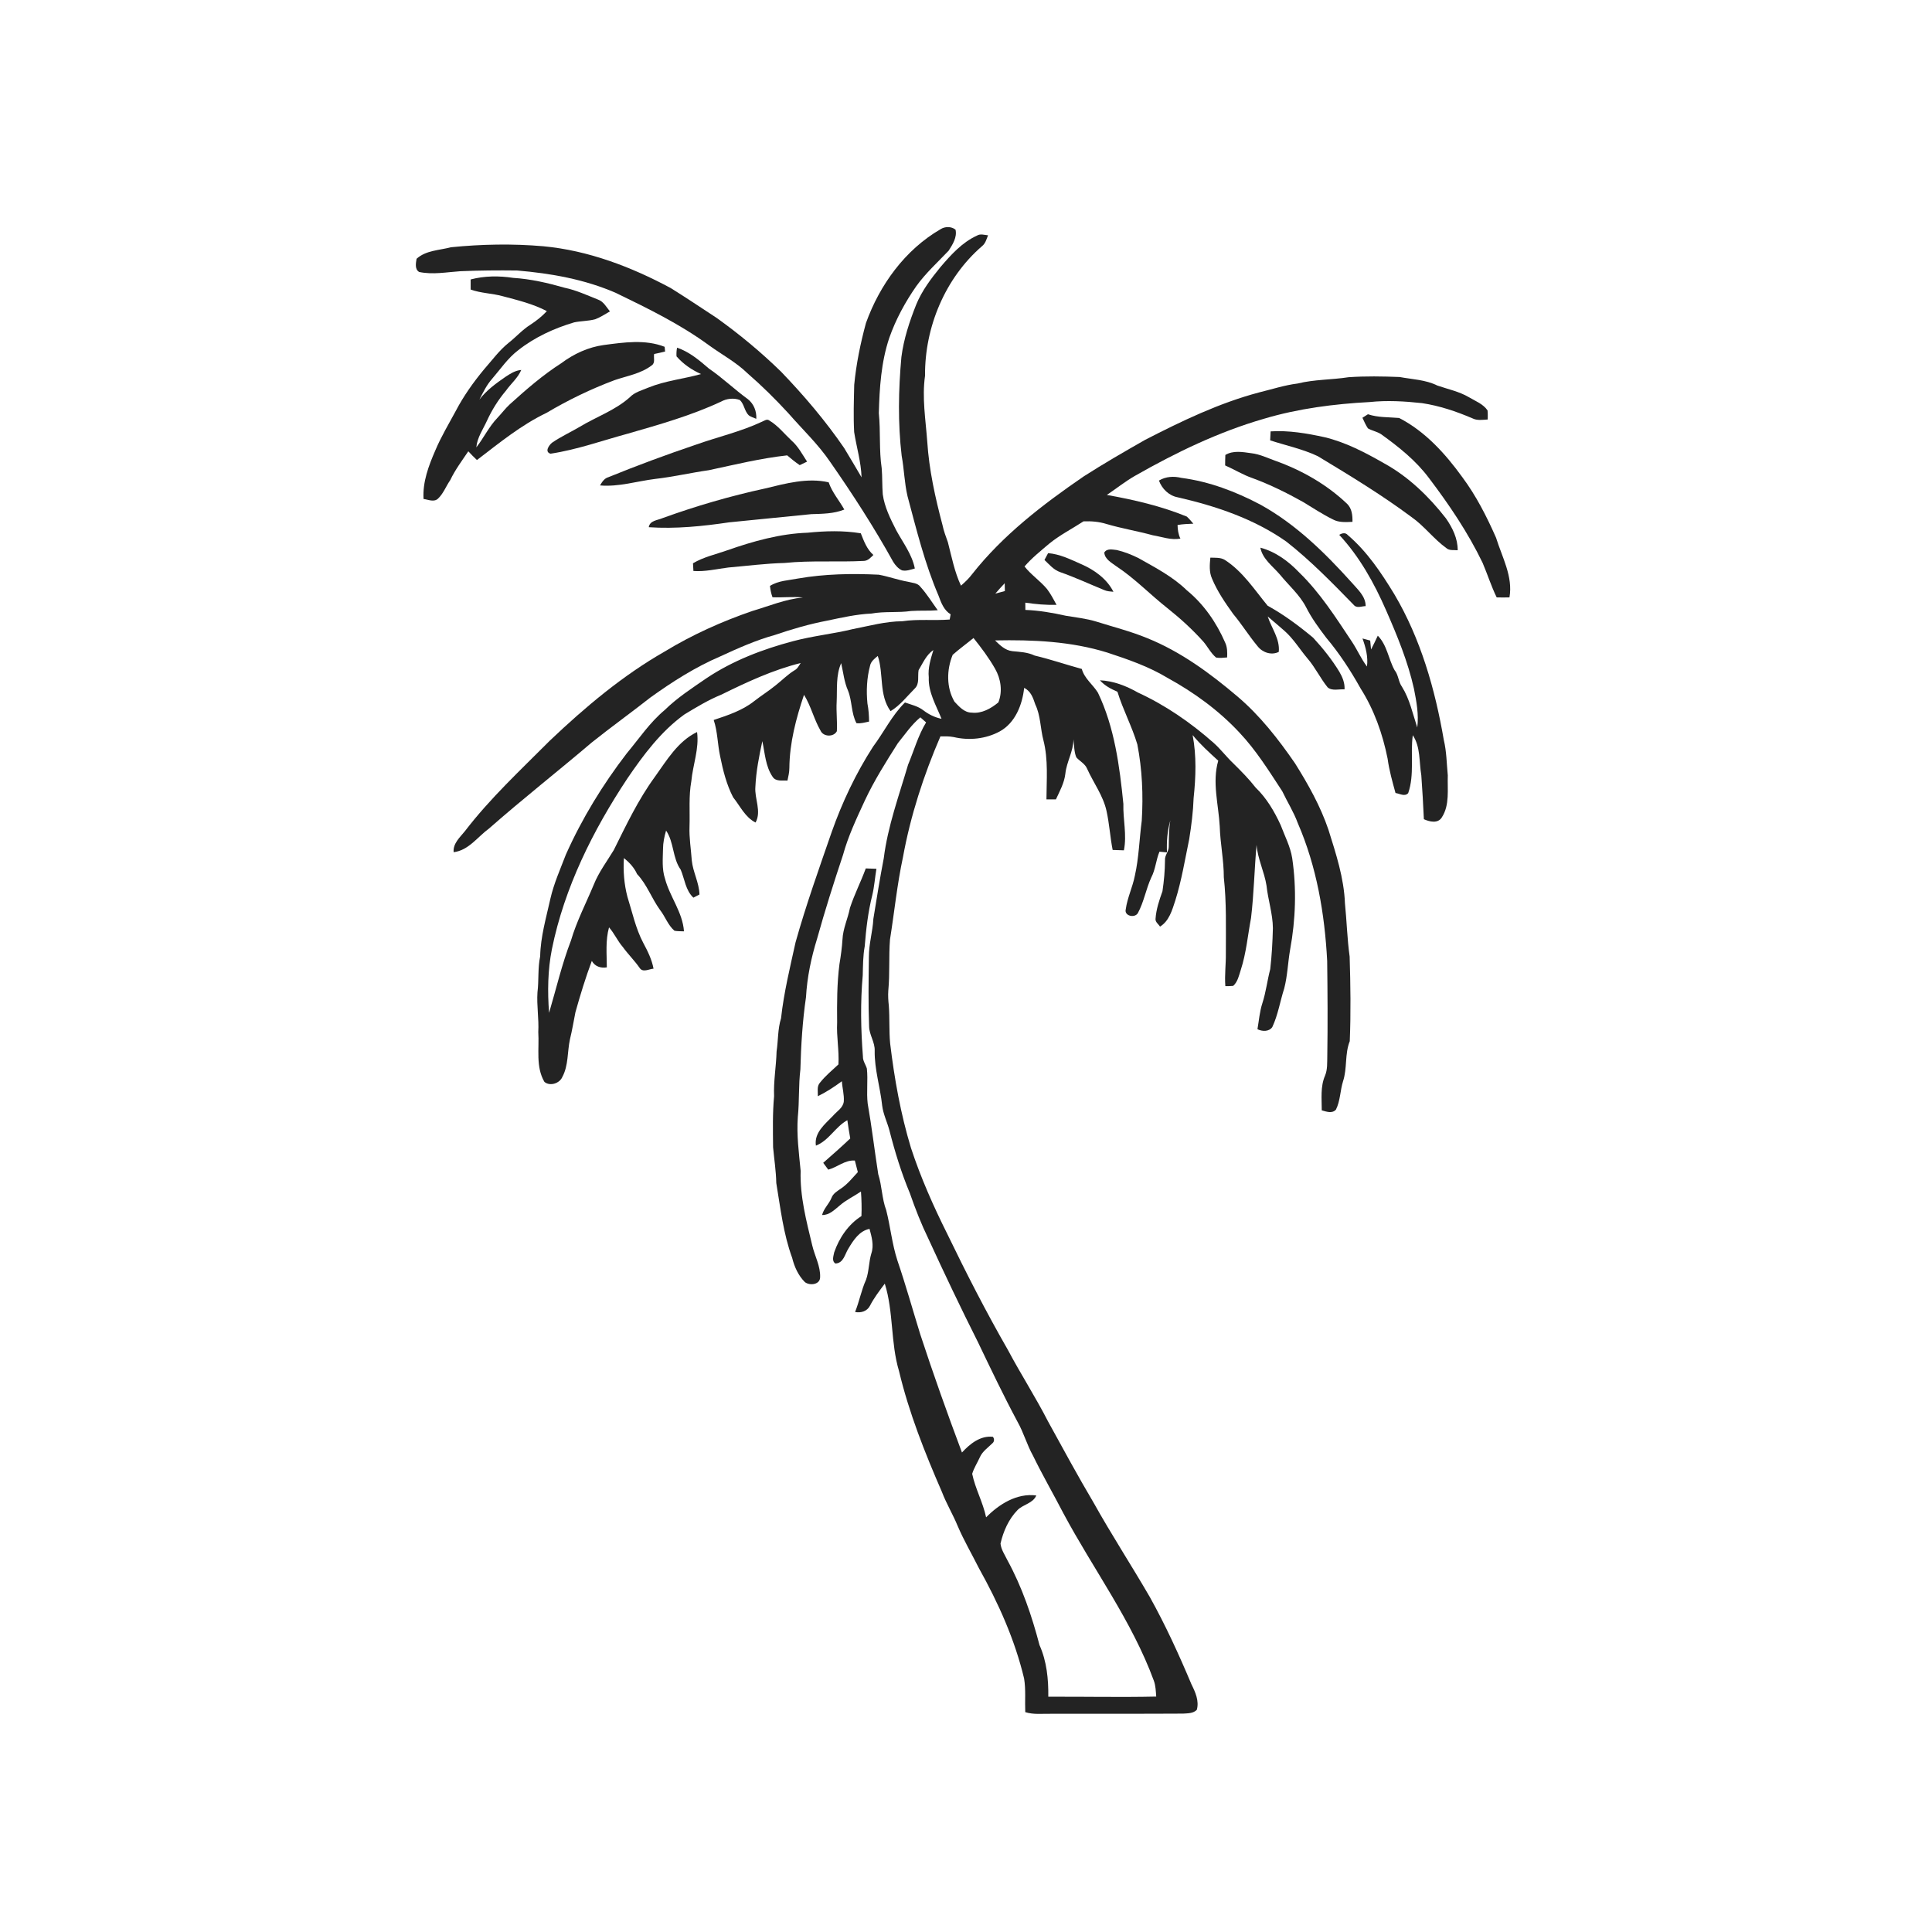 <ns0:svg xmlns:ns0="http://www.w3.org/2000/svg" width="1024pt" height="1024pt" viewBox="0 0 1024 1024" version="1.1">
<ns0:g id="#ffffffff">
<ns0:path fill="#ffffff" opacity="0" d=" M 0.00 0.00 L 1024.00 0.00 L 1024.00 1024.00 L 0.00 1024.00 L 0.00 0.00 M 498.50 121.49 C 479.68 132.41 466.26 150.96 458.98 171.20 C 456.06 181.95 453.81 192.89 452.75 203.98 C 452.57 212.31 452.27 220.67 452.72 229.00 C 453.97 237.00 456.39 244.84 456.64 252.99 C 453.64 247.77 450.49 242.62 447.41 237.45 C 437.51 223.01 426.12 209.63 413.99 197.01 C 403.31 186.59 391.80 177.04 379.65 168.37 C 371.61 163.11 363.65 157.76 355.50 152.68 C 334.55 141.43 311.80 132.75 287.99 130.52 C 271.70 129.11 255.27 129.41 239.01 131.05 C 232.84 132.69 225.79 132.64 220.79 137.16 C 220.41 139.47 219.75 142.72 222.16 144.15 C 229.37 145.68 236.76 144.24 244.01 143.75 C 254.02 143.33 264.04 143.24 274.06 143.37 C 291.96 144.88 309.96 148.05 326.52 155.30 C 343.50 163.52 360.57 171.87 375.84 183.06 C 382.62 187.97 390.12 191.96 396.16 197.83 C 403.83 204.48 411.06 211.63 417.92 219.10 C 425.37 227.65 433.69 235.49 440.08 244.92 C 451.99 262.02 463.32 279.55 473.42 297.79 C 474.57 299.64 476.08 301.38 478.10 302.31 C 480.41 302.80 482.67 301.92 484.88 301.31 C 483.39 293.79 478.60 287.63 475.01 281.03 C 471.94 274.98 468.80 268.76 467.88 261.96 C 467.53 257.38 467.70 252.77 467.32 248.20 C 465.86 238.53 466.79 228.71 465.80 219.00 C 466.15 205.56 467.02 191.94 471.33 179.11 C 474.77 169.31 479.76 160.11 485.70 151.61 C 490.66 144.72 497.00 139.00 502.81 132.86 C 504.89 129.61 507.37 125.76 506.45 121.73 C 504.21 119.93 500.87 119.97 498.50 121.49 M 517.82 124.87 C 509.92 128.47 504.04 135.05 498.50 141.51 C 493.49 147.64 488.64 154.06 485.61 161.44 C 482.05 170.39 478.99 179.64 477.76 189.23 C 476.18 206.62 475.86 224.20 477.90 241.56 C 479.22 248.65 479.34 255.93 481.00 262.97 C 485.75 280.74 490.16 298.73 497.43 315.68 C 498.81 319.43 500.26 323.40 503.85 325.60 C 503.68 326.52 503.51 327.43 503.36 328.36 C 495.00 329.02 486.58 328.02 478.26 329.27 C 469.36 329.32 460.75 331.74 452.07 333.42 C 441.62 335.98 430.86 337.02 420.46 339.81 C 404.28 344.08 388.41 350.14 374.44 359.48 C 366.81 364.74 358.96 369.79 352.32 376.32 C 344.44 382.88 338.73 391.48 332.20 399.29 C 319.47 415.84 308.49 433.79 299.96 452.86 C 297.00 460.60 293.58 468.20 291.72 476.32 C 289.49 486.41 286.51 496.45 286.30 506.86 C 284.97 513.14 285.66 519.60 284.87 525.95 C 284.40 532.97 285.69 539.96 285.30 547.00 C 285.88 555.80 283.85 565.41 288.55 573.42 C 291.41 575.87 296.56 574.31 298.05 570.81 C 301.35 564.73 300.65 557.41 302.10 550.80 C 303.27 546.08 304.03 541.27 304.99 536.51 C 307.55 527.35 310.34 518.24 313.67 509.31 C 315.34 512.25 318.35 513.25 321.63 512.72 C 321.60 505.65 320.86 498.43 322.80 491.52 C 325.62 494.72 327.31 498.71 330.11 501.93 C 332.90 505.78 336.31 509.12 339.03 513.02 C 340.67 515.63 344.05 513.59 346.39 513.42 C 345.49 508.55 343.27 504.09 340.95 499.77 C 336.88 492.06 335.13 483.47 332.52 475.23 C 330.79 468.58 330.25 461.64 330.68 454.80 C 333.60 457.12 336.13 459.85 337.67 463.28 C 342.89 468.78 345.38 476.14 349.79 482.24 C 352.58 485.77 353.99 490.33 357.47 493.31 C 359.13 493.63 360.83 493.55 362.52 493.63 C 361.82 483.45 355.00 475.33 352.47 465.71 C 350.77 460.63 351.31 455.21 351.41 449.97 C 351.43 446.65 352.10 443.39 353.04 440.22 C 357.30 446.49 356.39 454.81 360.79 460.95 C 362.89 465.94 363.34 471.89 367.51 475.78 C 368.32 475.37 369.93 474.53 370.73 474.11 C 370.57 467.85 367.28 462.24 366.66 456.06 C 366.24 450.04 365.22 444.07 365.46 438.02 C 365.71 430.03 364.97 421.96 366.42 414.05 C 367.23 405.33 370.65 396.82 369.46 387.99 C 359.23 392.91 353.34 403.07 346.96 411.94 C 338.23 423.91 331.88 437.35 325.31 450.56 C 321.67 456.58 317.37 462.25 314.74 468.82 C 310.63 478.69 305.65 488.22 302.62 498.51 C 297.82 510.99 294.81 524.05 291.02 536.84 C 290.17 525.57 290.31 514.19 292.52 503.08 C 299.13 470.48 314.24 440.18 332.52 412.61 C 341.06 400.08 350.36 387.61 362.77 378.66 C 369.11 374.83 375.49 370.95 382.38 368.15 C 395.90 361.50 409.70 355.05 424.38 351.42 C 423.44 352.82 422.69 354.47 421.11 355.28 C 417.49 357.48 414.53 360.54 411.22 363.15 C 407.50 366.19 403.42 368.73 399.64 371.69 C 393.40 376.62 385.72 379.11 378.28 381.61 C 380.37 387.84 380.30 394.48 381.69 400.85 C 383.19 408.28 385.06 415.80 388.56 422.56 C 392.29 427.22 394.88 433.13 400.46 435.96 C 403.75 429.99 399.83 423.33 400.37 417.03 C 400.73 408.88 402.34 400.79 404.05 392.83 C 405.43 399.17 405.71 406.13 409.46 411.65 C 411.14 414.40 414.67 413.53 417.37 413.73 C 417.84 411.51 418.38 409.29 418.38 407.02 C 418.49 393.75 421.93 380.77 426.14 368.27 C 429.85 374.22 431.39 381.20 434.90 387.24 C 436.34 390.58 441.88 390.78 443.55 387.55 C 443.84 382.37 443.16 377.19 443.45 372.01 C 443.77 365.15 442.98 357.93 445.84 351.48 C 446.95 356.38 447.44 361.47 449.49 366.10 C 451.70 371.64 451.10 377.97 453.94 383.30 C 456.20 383.61 458.41 382.90 460.62 382.45 C 460.60 379.24 460.37 376.03 459.76 372.88 C 459.10 366.19 459.41 359.34 461.15 352.84 C 461.60 350.54 463.53 349.08 465.24 347.68 C 468.47 357.24 465.76 368.33 472.02 376.92 C 477.10 373.87 480.73 369.04 484.87 364.91 C 487.51 362.34 486.29 358.43 486.88 355.19 C 489.18 351.41 490.91 347.12 494.71 344.53 C 493.30 349.25 491.74 354.03 492.27 359.03 C 491.94 366.96 496.20 373.87 499.02 380.98 C 495.50 380.27 492.26 378.67 489.43 376.51 C 486.59 374.27 482.98 373.52 479.65 372.33 C 472.72 379.18 468.51 388.05 462.73 395.77 C 453.63 409.90 446.39 425.18 440.80 441.02 C 434.10 460.39 427.19 479.71 421.66 499.45 C 418.72 512.79 415.46 526.10 413.97 539.70 C 412.19 545.41 412.48 551.41 411.61 557.27 C 411.39 565.21 409.95 573.05 410.28 581.01 C 409.45 590.00 409.66 599.04 409.75 608.06 C 410.33 614.38 411.32 620.68 411.45 627.05 C 413.66 640.35 415.19 653.93 419.86 666.68 C 421.03 671.43 423.12 676.07 426.61 679.55 C 429.18 681.53 434.67 680.96 434.68 676.94 C 434.91 671.08 431.85 665.76 430.53 660.18 C 427.41 647.18 423.92 634.04 424.36 620.57 C 423.44 611.08 422.16 601.56 422.86 592.00 C 423.72 583.63 423.20 575.18 424.22 566.82 C 424.56 554.02 425.34 541.23 427.19 528.55 C 427.78 518.00 429.96 507.57 433.09 497.49 C 437.24 482.58 441.92 467.82 446.81 453.15 C 449.55 443.15 454.01 433.76 458.34 424.38 C 463.32 413.73 469.62 403.76 475.91 393.86 C 479.72 389.19 483.12 384.07 487.81 380.21 C 488.82 381.09 489.84 381.99 490.85 382.89 C 486.61 389.88 484.43 397.84 481.29 405.34 C 476.48 421.74 470.54 437.87 468.41 454.91 C 466.34 465.58 464.65 476.30 462.90 487.02 C 462.54 493.79 460.49 500.36 460.53 507.17 C 460.38 519.43 460.16 531.70 460.64 543.96 C 460.68 548.50 463.82 552.39 463.60 556.98 C 463.46 566.81 466.55 576.27 467.57 585.99 C 468.13 590.59 470.27 594.79 471.44 599.25 C 474.33 610.53 477.76 621.71 482.26 632.46 C 485.11 640.68 488.29 648.79 492.09 656.61 C 500.55 675.04 509.27 693.34 518.38 711.46 C 525.15 725.58 531.89 739.71 539.28 753.52 C 542.57 759.31 544.29 765.81 547.55 771.61 C 552.59 781.96 558.36 791.93 563.66 802.16 C 579.49 831.76 599.90 859.06 611.55 890.78 C 612.54 893.48 612.60 896.38 612.82 899.22 C 593.76 899.64 574.68 899.21 555.62 899.30 C 555.73 890.01 554.81 880.50 550.96 871.94 C 546.89 856.41 541.69 841.10 533.96 826.97 C 532.59 824.10 530.61 821.34 530.29 818.12 C 531.79 811.58 534.61 805.19 539.34 800.33 C 542.35 797.32 547.48 796.85 549.26 792.63 C 539.01 791.28 529.55 797.21 522.66 804.22 C 521.00 796.27 516.91 789.07 515.28 781.15 C 516.22 778.03 518.05 775.26 519.38 772.30 C 520.77 769.19 523.68 767.28 526.01 764.95 C 527.08 764.08 527.08 762.56 526.26 761.54 C 519.63 760.78 514.07 765.28 509.86 769.86 C 502.09 749.15 494.66 728.30 487.78 707.28 C 483.73 694.21 480.06 681.02 475.64 668.07 C 472.81 659.38 471.96 650.24 469.71 641.41 C 467.39 635.27 467.49 628.59 465.49 622.36 C 463.54 609.89 462.08 597.32 459.89 584.89 C 459.18 578.73 460.12 572.52 459.46 566.36 C 458.83 564.21 457.29 562.32 457.37 560.00 C 456.26 545.68 455.98 531.24 457.27 516.92 C 457.41 511.79 457.39 506.63 458.32 501.56 C 459.03 492.47 460.09 483.36 462.32 474.50 C 463.43 469.89 463.73 465.14 464.52 460.48 C 462.63 460.38 460.75 460.31 458.88 460.28 C 456.29 467.35 452.83 474.07 450.49 481.23 C 449.40 486.87 446.78 492.16 446.53 497.96 C 446.26 502.33 445.65 506.68 444.93 511.00 C 443.60 521.28 443.60 531.65 443.70 542.01 C 443.31 549.42 444.82 556.74 444.39 564.16 C 441.06 567.26 437.51 570.19 434.67 573.76 C 432.80 575.73 433.57 578.58 433.47 581.01 C 437.99 578.83 442.18 576.04 446.22 573.08 C 446.42 576.66 447.49 580.19 447.23 583.79 C 446.87 587.22 443.54 589.00 441.50 591.41 C 437.29 595.82 431.41 600.34 432.45 607.22 C 439.40 604.47 442.72 597.24 449.11 593.73 C 449.52 596.97 450.11 600.17 450.65 603.40 C 445.99 607.84 441.15 612.08 436.32 616.32 C 437.21 617.52 438.10 618.73 438.99 619.94 C 443.83 618.66 447.84 614.73 453.09 615.12 C 453.61 617.16 454.15 619.20 454.67 621.25 C 451.86 624.25 449.29 627.56 445.85 629.87 C 443.86 631.28 441.51 632.55 440.67 635.00 C 439.34 638.19 436.59 640.57 435.72 643.98 C 439.57 644.09 442.25 641.24 445.01 639.00 C 448.42 635.99 452.61 634.09 456.33 631.53 C 456.64 635.86 456.77 640.21 456.58 644.55 C 449.63 648.93 444.80 656.11 442.14 663.77 C 441.79 665.72 440.70 668.36 442.80 669.69 C 447.17 669.48 447.77 664.70 449.70 661.72 C 452.30 657.36 455.51 652.36 460.87 651.33 C 461.99 655.53 463.30 660.01 461.84 664.32 C 460.45 668.88 460.63 673.77 459.03 678.27 C 456.53 683.78 455.48 689.77 453.21 695.38 C 456.24 695.99 459.55 695.04 461.05 692.16 C 463.22 687.93 466.11 684.15 468.96 680.36 C 473.67 695.40 471.97 711.61 476.50 726.70 C 481.77 748.83 490.20 770.00 499.26 790.81 C 501.61 796.98 505.06 802.65 507.57 808.76 C 510.87 816.48 515.12 823.73 518.88 831.23 C 529.17 849.65 537.90 869.10 542.80 889.67 C 543.76 895.55 543.16 901.54 543.41 907.47 C 547.82 908.87 552.46 908.25 557.00 908.34 C 580.36 908.28 603.72 908.39 627.09 908.25 C 629.56 908.08 632.49 908.18 634.34 906.23 C 635.64 901.53 633.59 896.92 631.53 892.80 C 624.88 877.00 617.76 861.39 609.41 846.42 C 599.69 829.66 589.11 813.42 579.66 796.50 C 571.29 782.36 563.47 767.92 555.56 753.53 C 548.94 740.61 541.07 728.39 534.26 715.58 C 522.72 695.48 512.15 674.85 502.07 653.99 C 494.70 639.25 488.00 624.15 482.85 608.48 C 477.36 590.40 474.04 571.73 471.79 552.99 C 471.17 546.34 471.59 539.65 471.09 533.00 C 470.79 530.34 470.63 527.66 470.82 525.00 C 471.68 516.02 471.01 506.98 471.71 497.99 C 474.03 483.44 475.49 468.75 478.59 454.32 C 482.60 432.28 489.58 410.83 498.45 390.28 C 500.81 390.26 503.18 390.21 505.51 390.67 C 513.65 392.58 522.49 391.68 529.87 387.68 C 538.10 383.17 541.87 373.51 542.82 364.60 C 546.35 366.26 547.57 369.90 548.71 373.33 C 551.60 379.32 551.37 386.13 553.06 392.46 C 555.65 402.67 554.69 413.27 554.64 423.68 C 556.31 423.70 557.98 423.71 559.66 423.69 C 561.70 419.29 564.13 414.91 564.67 410.01 C 565.33 403.76 568.91 398.28 568.95 391.89 C 569.41 395.07 569.20 398.41 570.48 401.41 C 572.32 403.51 575.10 404.76 576.21 407.48 C 579.57 414.95 584.69 421.68 586.48 429.81 C 587.98 436.63 588.39 443.64 589.73 450.49 C 591.71 450.57 593.69 450.64 595.69 450.69 C 597.35 442.52 595.17 434.29 595.41 426.07 C 593.40 406.01 590.72 385.52 581.93 367.15 C 579.26 362.81 574.78 359.69 573.38 354.56 C 565.03 352.29 556.82 349.45 548.39 347.46 C 544.67 345.66 540.57 345.53 536.56 345.13 C 532.76 344.72 529.98 341.96 527.40 339.43 C 547.40 339.03 567.70 339.90 586.93 345.89 C 597.88 349.49 608.89 353.29 618.80 359.28 C 632.80 366.96 645.92 376.49 656.83 388.18 C 665.73 397.58 672.58 408.61 679.63 419.39 C 682.31 425.05 685.69 430.37 687.86 436.27 C 697.86 459.29 702.13 484.38 703.43 509.30 C 703.64 526.10 703.76 542.91 703.49 559.71 C 703.39 563.20 703.67 566.83 702.29 570.14 C 699.78 575.93 700.56 582.37 700.56 588.51 C 702.99 589.17 706.04 590.37 708.07 588.13 C 710.41 583.44 710.30 578.02 711.84 573.09 C 714.13 566.17 712.68 558.67 715.40 551.85 C 716.02 536.92 715.80 521.94 715.34 507.00 C 714.03 497.63 713.81 488.17 712.85 478.78 C 712.34 465.35 708.08 452.45 704.09 439.73 C 699.86 427.28 693.38 415.72 686.41 404.61 C 677.56 391.75 667.84 379.30 655.89 369.15 C 641.38 356.83 625.78 345.37 608.02 338.21 C 599.26 334.60 590.05 332.29 581.03 329.44 C 575.76 327.83 570.27 327.26 564.87 326.35 C 557.83 324.78 550.69 323.54 543.47 323.27 C 543.44 321.98 543.42 320.70 543.43 319.42 C 548.91 320.23 554.43 320.74 559.99 320.57 C 558.40 317.69 556.90 314.74 554.89 312.13 C 551.27 307.83 546.50 304.67 543.02 300.24 C 546.91 295.71 551.59 291.99 556.12 288.14 C 561.75 283.57 568.23 280.26 574.28 276.33 C 578.36 276.16 582.49 276.49 586.41 277.71 C 594.52 280.11 602.89 281.47 611.04 283.71 C 615.89 284.52 620.65 286.40 625.64 285.47 C 624.51 283.22 624.20 280.75 624.13 278.27 C 626.89 277.75 629.71 277.70 632.51 277.56 C 631.37 276.28 630.30 274.93 629.02 273.79 C 615.44 268.24 601.06 264.89 586.66 262.33 C 591.60 259.00 596.26 255.25 601.43 252.28 C 623.16 239.89 645.87 228.90 669.97 221.94 C 688.14 216.52 707.11 214.10 725.99 213.09 C 735.22 212.12 744.52 212.67 753.72 213.67 C 762.95 215.06 771.83 218.05 780.38 221.71 C 782.91 223.01 785.80 222.51 788.53 222.34 C 788.52 220.73 788.62 219.11 788.42 217.51 C 786.10 214.10 782.03 212.60 778.61 210.56 C 773.41 207.50 767.46 206.28 761.83 204.35 C 755.62 201.25 748.52 201.07 741.81 199.82 C 732.81 199.47 723.75 199.31 714.76 199.93 C 705.79 201.33 696.62 201.08 687.78 203.27 C 680.81 204.14 674.12 206.34 667.32 208.00 C 646.19 213.60 626.40 223.13 607.03 233.08 C 596.02 239.34 585.05 245.67 574.38 252.51 C 552.75 267.35 531.59 283.56 515.25 304.31 C 513.55 306.59 511.47 308.55 509.33 310.41 C 505.92 303.13 504.41 295.17 502.41 287.43 C 501.34 284.43 500.20 281.45 499.55 278.32 C 495.70 263.79 492.42 249.04 491.46 234.00 C 490.61 222.41 488.63 210.76 490.29 199.15 C 490.08 173.42 500.91 147.43 520.48 130.48 C 522.31 129.06 522.88 126.76 523.68 124.71 C 521.74 124.55 519.61 123.76 517.82 124.87 M 249.45 148.12 C 249.45 149.90 249.45 151.68 249.46 153.47 C 254.91 155.43 260.76 155.44 266.32 156.96 C 274.31 159.08 282.49 161.03 289.85 164.91 C 287.27 167.68 284.31 170.04 281.14 172.09 C 276.89 174.76 273.57 178.56 269.66 181.65 C 264.63 185.66 260.85 190.91 256.62 195.70 C 250.94 202.54 245.74 209.84 241.61 217.73 C 237.88 224.67 233.79 231.44 230.73 238.72 C 227.20 246.83 223.94 255.46 224.49 264.46 C 226.98 264.80 230.09 266.32 232.20 264.25 C 235.05 261.52 236.40 257.68 238.63 254.48 C 241.22 249.03 244.85 244.19 248.21 239.20 C 249.69 240.79 251.20 242.35 252.79 243.83 C 264.58 234.82 276.16 225.30 289.64 218.84 C 301.15 212.01 313.25 206.16 325.79 201.47 C 332.47 199.18 339.84 198.04 345.54 193.57 C 347.40 192.23 346.32 189.56 346.71 187.63 C 348.66 187.26 350.58 186.78 352.51 186.32 C 352.43 185.48 352.35 184.65 352.27 183.81 C 341.98 179.77 330.64 181.47 319.99 182.87 C 311.77 184.00 304.08 187.57 297.48 192.52 C 287.66 198.80 278.85 206.48 270.22 214.28 C 267.80 216.51 265.83 219.17 263.57 221.56 C 259.13 226.20 256.39 232.09 252.46 237.12 C 252.90 231.91 256.04 227.56 258.14 222.92 C 260.76 217.22 264.10 211.88 268.15 207.09 C 270.78 203.36 274.47 200.36 276.28 196.09 C 273.12 196.32 270.42 198.08 267.85 199.78 C 262.84 203.25 257.82 206.88 254.10 211.78 C 256.06 207.93 257.96 204.01 260.84 200.76 C 265.30 195.60 269.16 189.80 274.65 185.64 C 283.39 178.73 293.71 174.01 304.35 170.85 C 308.01 170.10 311.82 170.19 315.45 169.22 C 318.23 168.17 320.71 166.52 323.27 165.05 C 321.41 162.79 319.96 159.87 317.05 158.82 C 311.21 156.51 305.46 153.81 299.28 152.52 C 290.37 149.97 281.29 147.86 272.02 147.28 C 264.53 146.14 256.80 146.17 249.45 148.12 M 358.86 184.27 C 358.56 185.80 358.47 187.33 358.57 188.88 C 362.12 192.96 366.63 196.05 371.56 198.26 C 362.31 200.84 352.65 201.78 343.71 205.41 C 340.26 206.89 336.35 207.82 333.70 210.66 C 325.95 217.55 315.96 220.94 307.20 226.26 C 302.39 229.09 297.28 231.43 292.67 234.59 C 290.96 235.92 288.50 239.51 291.78 240.47 C 305.79 238.36 319.19 233.52 332.83 229.82 C 349.51 225.01 366.31 220.27 382.08 212.91 C 385.13 211.23 388.86 210.78 392.14 212.02 C 394.49 214.24 394.55 217.93 396.89 220.17 C 398.10 220.99 399.50 221.44 400.85 221.99 C 401.07 217.98 399.57 214.11 396.41 211.58 C 389.32 206.44 383.00 200.31 375.76 195.36 C 370.64 190.96 365.37 186.48 358.86 184.27 M 722.12 221.42 C 723.01 223.32 723.84 225.28 725.02 227.04 C 727.22 228.32 729.84 228.72 732.00 230.13 C 741.35 236.85 750.52 244.14 757.44 253.46 C 768.13 267.55 778.09 282.32 785.80 298.29 C 788.39 304.36 790.37 310.68 793.27 316.63 C 795.52 316.70 797.78 316.69 800.05 316.63 C 801.99 305.54 796.11 295.28 792.94 285.01 C 788.00 273.79 782.39 262.76 775.05 252.90 C 766.06 240.47 755.37 228.63 741.57 221.54 C 736.04 221.05 730.39 221.36 725.04 219.56 C 724.31 220.03 722.85 220.96 722.12 221.42 M 403.85 223.52 C 392.67 228.79 380.56 231.53 368.96 235.65 C 353.30 240.94 337.77 246.69 322.46 252.92 C 320.29 253.53 319.09 255.48 318.02 257.29 C 327.95 258.15 337.58 255.03 347.34 253.83 C 356.85 252.75 366.20 250.56 375.67 249.22 C 389.45 246.28 403.17 242.90 417.21 241.35 C 419.33 243.20 421.55 244.94 423.87 246.54 C 425.16 245.90 426.46 245.29 427.77 244.67 C 425.23 240.80 423.05 236.58 419.51 233.49 C 415.65 229.89 412.33 225.57 407.73 222.86 C 406.47 221.84 405.04 223.09 403.85 223.52 M 673.45 228.64 C 673.36 230.22 673.29 231.81 673.21 233.40 C 681.63 236.14 690.41 237.98 698.43 241.77 C 715.30 251.95 732.19 262.19 748.01 273.96 C 754.85 278.72 759.83 285.62 766.58 290.49 C 768.23 291.97 770.57 291.41 772.60 291.65 C 772.67 285.44 769.83 279.69 766.36 274.71 C 757.34 263.15 746.55 252.69 733.63 245.58 C 723.63 239.87 713.28 234.41 702.01 231.72 C 692.65 229.68 683.06 228.03 673.45 228.64 M 649.46 241.14 C 649.39 242.98 649.34 244.83 649.35 246.68 C 654.21 248.81 658.74 251.66 663.78 253.39 C 673.10 256.82 682.03 261.22 690.69 266.08 C 695.91 269.22 700.99 272.62 706.47 275.31 C 709.64 277.04 713.35 276.72 716.84 276.59 C 716.89 273.20 716.58 269.58 714.03 267.07 C 703.22 256.76 689.96 249.23 675.94 244.22 C 671.75 242.72 667.69 240.72 663.22 240.21 C 658.67 239.58 653.63 238.62 649.46 241.14 M 614.26 254.71 C 615.89 259.10 619.54 262.72 624.25 263.59 C 644.51 268.23 664.71 275.01 681.83 287.09 C 694.87 297.32 706.43 309.26 717.99 321.10 C 719.63 322.33 721.93 321.26 723.82 321.26 C 723.84 315.95 719.50 312.35 716.33 308.65 C 702.20 292.95 686.83 277.88 668.22 267.57 C 655.10 260.60 640.98 255.22 626.20 253.29 C 622.14 252.31 617.91 252.52 614.26 254.71 M 405.51 258.90 C 387.06 262.90 368.91 268.19 351.17 274.61 C 348.49 275.79 344.39 275.86 343.86 279.43 C 358.10 280.40 372.39 278.93 386.47 276.85 C 400.97 275.37 415.48 273.98 429.98 272.51 C 435.87 272.32 441.94 272.32 447.50 270.07 C 444.80 265.22 441.03 260.97 439.21 255.64 C 428.00 253.06 416.44 256.26 405.51 258.90 M 428.03 282.35 C 413.42 282.85 399.21 286.86 385.49 291.66 C 379.39 293.83 372.91 295.20 367.30 298.55 C 367.36 299.57 367.47 301.61 367.53 302.63 C 373.79 303.09 379.89 301.55 386.05 300.79 C 395.98 299.93 405.87 298.64 415.84 298.38 C 429.84 296.95 443.97 298.03 458.01 297.29 C 460.09 297.15 461.52 295.50 462.91 294.15 C 459.45 291.10 457.90 286.82 456.24 282.66 C 446.93 281.11 437.39 281.41 428.03 282.35 M 709.82 283.48 C 720.60 295.09 728.37 309.07 734.67 323.51 C 740.56 336.95 746.21 350.65 749.42 365.02 C 750.75 371.78 752.06 378.67 751.17 385.58 C 748.77 378.29 747.19 370.61 743.07 364.00 C 741.14 361.32 741.25 357.73 739.13 355.16 C 735.89 349.25 735.18 341.89 730.26 336.93 C 729.09 339.38 727.97 341.85 726.69 344.24 C 726.58 343.06 726.34 340.69 726.23 339.50 C 724.85 339.15 723.50 338.78 722.15 338.41 C 723.86 343.17 725.20 348.15 724.52 353.26 C 721.45 349.22 719.45 344.51 716.66 340.29 C 708.10 327.44 699.74 314.24 688.59 303.41 C 682.91 297.46 676.08 292.41 668.02 290.28 C 669.17 296.32 674.62 300.13 678.40 304.56 C 683.06 310.28 688.81 315.20 692.25 321.82 C 695.16 327.62 699.02 332.86 702.93 338.01 C 709.92 346.31 715.88 355.45 721.16 364.92 C 728.33 376.21 732.85 389.03 735.46 402.09 C 736.29 408.29 738.00 414.29 739.65 420.31 C 741.83 420.62 744.51 422.39 746.37 420.39 C 749.80 410.48 747.43 399.86 748.81 389.67 C 752.99 395.99 752.10 403.78 753.32 410.91 C 753.87 418.67 754.35 426.42 754.68 434.19 C 757.71 435.56 762.13 436.66 764.23 433.18 C 768.46 426.63 767.09 418.36 767.36 410.97 C 766.75 404.71 766.73 398.36 765.25 392.22 C 760.63 365.34 753.01 338.59 739.03 314.97 C 732.13 303.60 724.56 292.29 714.36 283.60 C 713.12 282.10 711.25 282.58 709.82 283.48 M 585.30 292.85 C 585.52 296.40 589.19 298.27 591.75 300.19 C 601.46 306.59 609.55 315.07 618.66 322.26 C 625.51 327.71 632.02 333.61 637.86 340.14 C 640.16 342.87 641.77 346.20 644.55 348.52 C 646.48 348.88 648.45 348.60 650.40 348.46 C 650.54 345.79 650.52 343.03 649.35 340.56 C 644.76 330.00 638.04 320.24 629.09 312.92 C 621.66 305.65 612.34 300.85 603.38 295.78 C 599.73 293.98 595.91 292.46 591.94 291.53 C 589.69 291.31 586.70 290.52 585.30 292.85 M 555.51 293.18 C 554.86 294.37 554.23 295.59 553.59 296.79 C 556.15 299.20 558.50 302.10 561.95 303.25 C 569.83 306.01 577.41 309.54 585.13 312.70 C 586.70 313.42 588.44 313.50 590.14 313.66 C 586.66 306.77 579.97 301.98 573.02 298.99 C 567.40 296.51 561.73 293.66 555.51 293.18 M 641.51 295.56 C 641.16 299.25 640.81 303.15 642.37 306.63 C 645.18 313.39 649.35 319.48 653.60 325.40 C 658.20 330.89 661.96 337.02 666.55 342.51 C 669.11 345.84 673.87 347.48 677.77 345.52 C 678.48 338.65 673.94 332.97 671.91 326.74 C 674.85 329.26 677.83 331.74 680.73 334.30 C 685.57 338.55 688.90 344.14 693.02 349.02 C 697.10 353.74 699.76 359.48 703.68 364.32 C 706.13 366.38 709.70 365.15 712.64 365.38 C 712.83 362.03 711.55 358.91 709.90 356.08 C 705.94 349.57 701.15 343.59 695.99 338.00 C 688.43 331.70 680.50 325.79 671.87 321.04 C 664.84 312.51 658.66 302.83 649.15 296.75 C 646.84 295.36 644.07 295.67 641.51 295.56 M 423.08 306.61 C 418.02 307.60 412.59 307.71 408.10 310.55 C 408.33 312.59 408.71 314.62 409.44 316.56 C 414.81 316.79 420.19 316.14 425.56 316.67 C 416.24 317.58 407.59 321.21 398.69 323.86 C 382.55 329.40 366.90 336.44 352.32 345.31 C 329.94 358.09 310.13 374.81 291.49 392.49 C 276.02 408.04 259.82 423.03 246.45 440.49 C 243.81 443.78 240.01 447.04 240.44 451.68 C 248.38 450.71 253.12 443.56 259.15 439.17 C 276.92 423.52 295.56 408.92 313.58 393.58 C 323.81 385.40 334.46 377.76 344.75 369.67 C 356.40 361.30 368.59 353.54 381.81 347.88 C 391.21 343.55 400.71 339.30 410.71 336.54 C 419.77 333.44 429.00 330.75 438.42 328.96 C 446.17 327.33 453.93 325.56 461.86 325.20 C 468.83 323.92 475.96 324.86 482.95 323.83 C 487.63 323.51 492.34 323.84 497.02 323.44 C 493.98 319.28 491.32 314.85 487.85 311.04 C 486.35 308.93 483.48 308.96 481.21 308.33 C 475.98 307.41 470.98 305.57 465.78 304.60 C 451.53 303.92 437.17 304.16 423.08 306.61 M 582.98 360.56 C 585.45 363.42 588.86 365.16 592.27 366.65 C 595.18 376.16 599.96 384.99 602.81 394.53 C 605.40 407.84 605.99 421.47 605.15 435.00 C 603.87 444.72 603.65 454.58 601.49 464.18 C 600.30 470.22 597.50 475.85 596.67 481.97 C 595.77 485.45 601.37 486.77 603.07 484.00 C 606.31 478.06 607.39 471.21 610.21 465.06 C 612.46 460.78 612.69 455.84 614.54 451.41 C 615.86 451.53 617.18 451.65 618.52 451.79 C 618.28 446.04 618.71 440.30 620.31 434.77 C 619.49 439.33 619.55 443.96 619.47 448.58 C 619.59 451.23 617.27 453.27 617.47 455.94 C 617.45 461.45 616.93 466.95 616.13 472.39 C 614.43 477.11 612.80 481.94 612.46 486.99 C 612.27 488.71 614.02 489.79 614.83 491.13 C 619.70 488.14 621.25 482.40 622.93 477.31 C 626.27 466.66 628.05 455.64 630.31 444.73 C 631.46 437.53 632.39 430.29 632.64 423.00 C 633.82 411.91 634.22 400.61 632.12 389.61 C 636.19 394.57 640.98 398.87 645.70 403.19 C 642.36 414.64 645.88 426.47 646.49 438.05 C 646.76 447.08 648.67 455.99 648.65 465.04 C 650.12 478.31 649.72 491.70 649.73 505.04 C 649.83 510.93 648.99 516.80 649.46 522.69 C 650.84 522.66 652.23 522.70 653.62 522.54 C 656.05 520.38 656.69 516.97 657.66 514.01 C 660.55 505.10 661.34 495.73 663.07 486.57 C 664.61 473.70 664.85 460.73 666.00 447.82 C 666.60 455.29 670.14 462.09 671.29 469.45 C 672.09 477.00 674.59 484.32 674.66 491.96 C 674.48 499.21 674.08 506.45 673.25 513.66 C 671.68 519.63 671.01 525.80 669.09 531.69 C 667.63 536.16 667.28 540.89 666.48 545.50 C 669.00 546.76 672.60 546.89 674.34 544.38 C 677.39 537.89 678.46 530.72 680.65 523.94 C 682.42 517.19 682.59 510.16 683.79 503.31 C 686.73 487.34 687.26 470.89 684.89 454.82 C 683.91 448.65 680.94 443.12 678.79 437.33 C 675.45 430.07 671.33 423.01 665.52 417.44 C 661.89 412.79 657.74 408.60 653.54 404.47 C 649.94 401.05 646.97 397.04 643.26 393.75 C 631.17 383.05 617.75 373.80 603.06 367.03 C 596.87 363.50 590.16 360.91 582.98 360.56 Z" />
<ns0:path fill="#ffffff" opacity="0" d=" M 527.54 314.63 C 529.15 312.75 530.82 310.93 532.51 309.12 C 532.54 310.50 532.58 311.88 532.61 313.27 C 530.91 313.70 529.23 314.19 527.54 314.63 Z" />
<ns0:path fill="#ffffff" opacity="0" d=" M 504.94 347.07 C 508.47 343.94 512.33 341.17 515.98 338.16 C 520.12 343.33 524.12 348.66 527.40 354.42 C 530.47 359.77 531.49 366.47 529.15 372.29 C 525.24 375.52 520.33 378.33 515.06 377.71 C 511.14 377.72 508.35 374.53 505.89 371.90 C 501.53 364.40 501.70 354.97 504.94 347.07 Z" />
</ns0:g>
<ns0:g id="#232323ff">
<ns0:path fill="#232323" opacity="1.00" d=" M 498.50 121.49 C 500.87 119.97 504.21 119.93 506.45 121.73 C 507.37 125.76 504.89 129.61 502.81 132.86 C 497.00 139.00 490.66 144.72 485.70 151.61 C 479.76 160.11 474.77 169.31 471.33 179.11 C 467.02 191.94 466.15 205.56 465.80 219.00 C 466.79 228.71 465.86 238.53 467.32 248.20 C 467.70 252.77 467.53 257.38 467.88 261.96 C 468.80 268.76 471.94 274.98 475.01 281.03 C 478.60 287.63 483.39 293.79 484.88 301.31 C 482.67 301.92 480.41 302.80 478.10 302.31 C 476.08 301.38 474.57 299.64 473.42 297.79 C 463.32 279.55 451.99 262.02 440.08 244.92 C 433.69 235.49 425.37 227.65 417.92 219.10 C 411.06 211.63 403.83 204.48 396.16 197.83 C 390.12 191.96 382.62 187.97 375.84 183.06 C 360.57 171.87 343.50 163.52 326.52 155.30 C 309.96 148.05 291.96 144.88 274.06 143.37 C 264.04 143.24 254.02 143.33 244.01 143.75 C 236.76 144.24 229.37 145.68 222.16 144.15 C 219.75 142.72 220.41 139.47 220.79 137.16 C 225.79 132.64 232.84 132.69 239.01 131.05 C 255.27 129.41 271.70 129.11 287.99 130.52 C 311.80 132.75 334.55 141.43 355.50 152.68 C 363.65 157.76 371.61 163.11 379.65 168.37 C 391.80 177.04 403.31 186.59 413.99 197.01 C 426.12 209.63 437.51 223.01 447.41 237.45 C 450.49 242.62 453.64 247.77 456.64 252.99 C 456.39 244.84 453.97 237.00 452.72 229.00 C 452.27 220.67 452.57 212.31 452.75 203.98 C 453.81 192.89 456.06 181.95 458.98 171.20 C 466.26 150.96 479.68 132.41 498.50 121.49 Z" />
<ns0:path fill="#232323" opacity="1.00" d=" M 517.82 124.87 C 519.61 123.76 521.74 124.55 523.68 124.71 C 522.88 126.76 522.31 129.06 520.48 130.48 C 500.91 147.43 490.08 173.42 490.29 199.15 C 488.63 210.76 490.61 222.41 491.46 234.00 C 492.42 249.04 495.70 263.79 499.55 278.32 C 500.20 281.45 501.34 284.43 502.41 287.43 C 504.41 295.17 505.92 303.13 509.33 310.41 C 511.47 308.55 513.55 306.59 515.25 304.31 C 531.59 283.56 552.75 267.35 574.38 252.51 C 585.05 245.67 596.02 239.34 607.03 233.08 C 626.40 223.13 646.19 213.60 667.32 208.00 C 674.12 206.34 680.81 204.14 687.78 203.27 C 696.62 201.08 705.79 201.33 714.76 199.93 C 723.75 199.31 732.81 199.47 741.81 199.82 C 748.52 201.07 755.62 201.25 761.83 204.35 C 767.46 206.28 773.41 207.50 778.61 210.56 C 782.03 212.60 786.10 214.10 788.42 217.51 C 788.62 219.11 788.52 220.73 788.53 222.34 C 785.80 222.51 782.91 223.01 780.38 221.71 C 771.83 218.05 762.95 215.06 753.72 213.67 C 744.52 212.67 735.22 212.12 725.99 213.09 C 707.11 214.10 688.14 216.52 669.97 221.94 C 645.87 228.90 623.16 239.89 601.43 252.28 C 596.26 255.25 591.60 259.00 586.66 262.33 C 601.06 264.89 615.44 268.24 629.02 273.79 C 630.30 274.93 631.37 276.28 632.51 277.56 C 629.71 277.70 626.89 277.75 624.13 278.27 C 624.20 280.75 624.51 283.22 625.64 285.47 C 620.65 286.40 615.89 284.52 611.04 283.71 C 602.89 281.47 594.52 280.11 586.41 277.71 C 582.49 276.49 578.36 276.16 574.28 276.33 C 568.23 280.26 561.75 283.57 556.12 288.14 C 551.59 291.99 546.91 295.71 543.02 300.24 C 546.50 304.67 551.27 307.83 554.89 312.13 C 556.90 314.74 558.40 317.69 559.99 320.57 C 554.43 320.74 548.91 320.23 543.43 319.42 C 543.42 320.70 543.44 321.98 543.47 323.27 C 550.69 323.54 557.83 324.78 564.87 326.35 C 570.27 327.26 575.76 327.83 581.03 329.44 C 590.05 332.29 599.26 334.60 608.02 338.21 C 625.78 345.37 641.38 356.83 655.89 369.15 C 667.84 379.30 677.56 391.75 686.41 404.61 C 693.38 415.72 699.86 427.28 704.09 439.73 C 708.08 452.45 712.34 465.35 712.85 478.78 C 713.81 488.17 714.03 497.63 715.34 507.00 C 715.80 521.94 716.02 536.92 715.40 551.85 C 712.68 558.67 714.13 566.17 711.84 573.09 C 710.30 578.02 710.41 583.44 708.07 588.13 C 706.04 590.37 702.99 589.17 700.56 588.51 C 700.56 582.37 699.78 575.93 702.29 570.14 C 703.67 566.83 703.39 563.20 703.49 559.71 C 703.76 542.91 703.64 526.10 703.43 509.30 C 702.13 484.38 697.86 459.29 687.86 436.27 C 685.69 430.37 682.31 425.05 679.63 419.39 C 672.58 408.61 665.73 397.58 656.83 388.18 C 645.92 376.49 632.80 366.96 618.80 359.28 C 608.89 353.29 597.88 349.49 586.93 345.89 C 567.70 339.90 547.40 339.03 527.40 339.43 C 529.98 341.96 532.76 344.72 536.56 345.13 C 540.57 345.53 544.67 345.66 548.39 347.46 C 556.82 349.45 565.03 352.29 573.38 354.56 C 574.78 359.69 579.26 362.81 581.93 367.15 C 590.72 385.52 593.40 406.01 595.41 426.07 C 595.17 434.29 597.35 442.52 595.69 450.69 C 593.69 450.64 591.71 450.57 589.73 450.49 C 588.39 443.64 587.98 436.63 586.48 429.81 C 584.69 421.68 579.57 414.95 576.21 407.48 C 575.10 404.76 572.32 403.51 570.48 401.41 C 569.20 398.41 569.41 395.07 568.95 391.89 C 568.91 398.28 565.33 403.76 564.67 410.01 C 564.13 414.91 561.70 419.29 559.66 423.69 C 557.98 423.71 556.31 423.70 554.64 423.68 C 554.69 413.27 555.65 402.67 553.06 392.46 C 551.37 386.13 551.60 379.32 548.71 373.33 C 547.57 369.90 546.35 366.26 542.82 364.60 C 541.87 373.51 538.10 383.17 529.87 387.68 C 522.49 391.68 513.65 392.58 505.51 390.67 C 503.18 390.21 500.81 390.26 498.45 390.28 C 489.58 410.83 482.60 432.28 478.59 454.32 C 475.49 468.75 474.03 483.44 471.71 497.99 C 471.01 506.98 471.68 516.02 470.82 525.00 C 470.63 527.66 470.79 530.34 471.09 533.00 C 471.59 539.65 471.17 546.34 471.79 552.99 C 474.04 571.73 477.36 590.40 482.85 608.48 C 488.00 624.15 494.70 639.25 502.07 653.99 C 512.15 674.85 522.72 695.48 534.26 715.58 C 541.07 728.39 548.94 740.61 555.56 753.53 C 563.47 767.92 571.29 782.36 579.66 796.50 C 589.11 813.42 599.69 829.66 609.41 846.42 C 617.76 861.39 624.88 877.00 631.53 892.80 C 633.59 896.92 635.64 901.53 634.34 906.23 C 632.49 908.18 629.56 908.08 627.09 908.25 C 603.72 908.39 580.36 908.28 557.00 908.34 C 552.46 908.25 547.82 908.87 543.41 907.47 C 543.16 901.54 543.76 895.55 542.80 889.67 C 537.90 869.10 529.17 849.65 518.88 831.23 C 515.12 823.73 510.87 816.48 507.57 808.76 C 505.06 802.65 501.61 796.98 499.26 790.81 C 490.20 770.00 481.77 748.83 476.50 726.70 C 471.97 711.61 473.67 695.40 468.96 680.36 C 466.11 684.15 463.22 687.93 461.05 692.16 C 459.55 695.04 456.24 695.99 453.21 695.38 C 455.48 689.77 456.53 683.78 459.03 678.27 C 460.63 673.77 460.45 668.88 461.84 664.32 C 463.30 660.01 461.99 655.53 460.87 651.33 C 455.51 652.36 452.30 657.36 449.70 661.72 C 447.77 664.70 447.17 669.48 442.80 669.69 C 440.70 668.36 441.79 665.72 442.14 663.77 C 444.80 656.11 449.63 648.93 456.58 644.55 C 456.77 640.21 456.64 635.86 456.33 631.53 C 452.61 634.09 448.42 635.99 445.01 639.00 C 442.25 641.24 439.57 644.09 435.72 643.98 C 436.59 640.57 439.34 638.19 440.67 635.00 C 441.51 632.55 443.86 631.28 445.85 629.87 C 449.29 627.56 451.86 624.25 454.67 621.25 C 454.15 619.20 453.61 617.16 453.09 615.12 C 447.84 614.73 443.83 618.66 438.99 619.94 C 438.10 618.73 437.21 617.52 436.32 616.32 C 441.15 612.08 445.99 607.84 450.65 603.40 C 450.11 600.17 449.52 596.97 449.11 593.73 C 442.72 597.24 439.40 604.47 432.45 607.22 C 431.41 600.34 437.29 595.82 441.50 591.41 C 443.54 589.00 446.87 587.22 447.23 583.79 C 447.49 580.19 446.42 576.66 446.22 573.08 C 442.18 576.04 437.99 578.83 433.47 581.01 C 433.57 578.58 432.80 575.73 434.67 573.76 C 437.51 570.19 441.06 567.26 444.39 564.16 C 444.82 556.74 443.31 549.42 443.70 542.01 C 443.60 531.65 443.60 521.28 444.93 511.00 C 445.65 506.68 446.26 502.33 446.53 497.96 C 446.78 492.16 449.40 486.87 450.49 481.23 C 452.83 474.07 456.29 467.35 458.88 460.28 C 460.75 460.31 462.63 460.38 464.52 460.48 C 463.73 465.14 463.43 469.89 462.32 474.50 C 460.09 483.36 459.03 492.47 458.32 501.56 C 457.39 506.63 457.41 511.79 457.27 516.92 C 455.98 531.24 456.26 545.68 457.37 560.00 C 457.29 562.32 458.83 564.21 459.46 566.36 C 460.12 572.52 459.18 578.73 459.89 584.89 C 462.08 597.32 463.54 609.89 465.49 622.36 C 467.49 628.59 467.39 635.27 469.71 641.41 C 471.96 650.24 472.81 659.38 475.64 668.07 C 480.06 681.02 483.73 694.21 487.78 707.28 C 494.66 728.30 502.09 749.15 509.86 769.86 C 514.07 765.28 519.63 760.78 526.26 761.54 C 527.08 762.56 527.08 764.08 526.01 764.95 C 523.68 767.28 520.77 769.19 519.38 772.30 C 518.05 775.26 516.22 778.03 515.28 781.15 C 516.91 789.07 521.00 796.27 522.66 804.22 C 529.55 797.21 539.01 791.28 549.26 792.63 C 547.48 796.85 542.35 797.32 539.34 800.33 C 534.61 805.19 531.79 811.58 530.29 818.12 C 530.61 821.34 532.59 824.10 533.96 826.97 C 541.69 841.10 546.89 856.41 550.96 871.94 C 554.81 880.50 555.73 890.01 555.62 899.30 C 574.68 899.21 593.76 899.64 612.82 899.22 C 612.60 896.38 612.54 893.48 611.55 890.78 C 599.90 859.06 579.49 831.76 563.66 802.16 C 558.36 791.93 552.59 781.96 547.55 771.61 C 544.29 765.81 542.57 759.31 539.28 753.52 C 531.89 739.71 525.15 725.58 518.38 711.46 C 509.27 693.34 500.55 675.04 492.09 656.61 C 488.29 648.79 485.11 640.68 482.26 632.46 C 477.76 621.71 474.33 610.53 471.44 599.25 C 470.27 594.79 468.13 590.59 467.57 585.99 C 466.55 576.27 463.46 566.81 463.60 556.98 C 463.82 552.39 460.68 548.50 460.64 543.96 C 460.16 531.70 460.38 519.43 460.53 507.17 C 460.49 500.36 462.54 493.79 462.90 487.02 C 464.65 476.30 466.34 465.58 468.41 454.91 C 470.54 437.87 476.48 421.74 481.29 405.34 C 484.43 397.84 486.61 389.88 490.85 382.89 C 489.84 381.99 488.82 381.09 487.81 380.21 C 483.12 384.07 479.72 389.19 475.91 393.86 C 469.62 403.76 463.32 413.73 458.34 424.38 C 454.01 433.76 449.55 443.15 446.81 453.15 C 441.92 467.82 437.24 482.58 433.09 497.49 C 429.96 507.57 427.78 518.00 427.19 528.55 C 425.34 541.23 424.56 554.02 424.22 566.82 C 423.20 575.18 423.72 583.63 422.86 592.00 C 422.16 601.56 423.44 611.08 424.36 620.57 C 423.92 634.04 427.41 647.18 430.53 660.18 C 431.85 665.76 434.91 671.08 434.68 676.94 C 434.67 680.96 429.18 681.53 426.61 679.55 C 423.12 676.07 421.03 671.43 419.86 666.68 C 415.19 653.93 413.66 640.35 411.45 627.05 C 411.32 620.68 410.33 614.38 409.75 608.06 C 409.66 599.04 409.45 590.00 410.28 581.01 C 409.95 573.05 411.39 565.21 411.61 557.27 C 412.48 551.41 412.19 545.41 413.97 539.70 C 415.46 526.10 418.72 512.79 421.66 499.45 C 427.19 479.71 434.10 460.39 440.80 441.02 C 446.39 425.18 453.63 409.90 462.73 395.77 C 468.51 388.05 472.72 379.18 479.65 372.33 C 482.98 373.52 486.59 374.27 489.43 376.51 C 492.26 378.67 495.50 380.27 499.02 380.98 C 496.20 373.87 491.94 366.96 492.27 359.03 C 491.74 354.03 493.30 349.25 494.71 344.53 C 490.91 347.12 489.18 351.41 486.88 355.19 C 486.29 358.43 487.51 362.34 484.87 364.91 C 480.73 369.04 477.10 373.87 472.02 376.92 C 465.76 368.33 468.47 357.24 465.24 347.68 C 463.53 349.08 461.60 350.54 461.15 352.84 C 459.41 359.34 459.10 366.19 459.76 372.88 C 460.37 376.03 460.60 379.24 460.62 382.45 C 458.41 382.90 456.20 383.61 453.94 383.30 C 451.10 377.97 451.70 371.64 449.49 366.10 C 447.44 361.47 446.95 356.38 445.84 351.48 C 442.98 357.93 443.77 365.15 443.45 372.01 C 443.16 377.19 443.84 382.37 443.55 387.55 C 441.88 390.78 436.34 390.58 434.90 387.24 C 431.39 381.20 429.85 374.22 426.14 368.27 C 421.93 380.77 418.49 393.75 418.38 407.02 C 418.38 409.29 417.84 411.51 417.37 413.73 C 414.67 413.53 411.14 414.40 409.46 411.65 C 405.71 406.13 405.43 399.17 404.05 392.83 C 402.34 400.79 400.73 408.88 400.37 417.03 C 399.83 423.33 403.75 429.99 400.46 435.96 C 394.88 433.13 392.29 427.22 388.56 422.56 C 385.06 415.80 383.19 408.28 381.69 400.85 C 380.30 394.48 380.37 387.84 378.28 381.61 C 385.72 379.11 393.40 376.62 399.64 371.69 C 403.42 368.73 407.50 366.19 411.22 363.15 C 414.53 360.54 417.49 357.48 421.11 355.28 C 422.69 354.47 423.44 352.82 424.38 351.42 C 409.70 355.05 395.90 361.50 382.38 368.15 C 375.49 370.95 369.11 374.83 362.77 378.66 C 350.36 387.61 341.06 400.08 332.52 412.61 C 314.24 440.18 299.13 470.48 292.52 503.08 C 290.31 514.19 290.17 525.57 291.02 536.84 C 294.81 524.05 297.82 510.99 302.62 498.51 C 305.65 488.22 310.63 478.69 314.74 468.82 C 317.37 462.25 321.67 456.58 325.31 450.56 C 331.88 437.35 338.23 423.91 346.96 411.94 C 353.34 403.07 359.23 392.91 369.46 387.99 C 370.65 396.82 367.23 405.33 366.42 414.05 C 364.97 421.96 365.71 430.03 365.46 438.02 C 365.22 444.07 366.24 450.04 366.66 456.06 C 367.28 462.24 370.57 467.85 370.73 474.11 C 369.93 474.53 368.32 475.37 367.51 475.78 C 363.34 471.89 362.89 465.94 360.79 460.95 C 356.39 454.81 357.30 446.49 353.04 440.22 C 352.10 443.39 351.43 446.65 351.41 449.97 C 351.31 455.21 350.77 460.63 352.47 465.71 C 355.00 475.33 361.82 483.45 362.52 493.63 C 360.83 493.55 359.13 493.63 357.47 493.31 C 353.99 490.33 352.58 485.77 349.79 482.24 C 345.38 476.14 342.89 468.78 337.67 463.28 C 336.13 459.85 333.60 457.12 330.68 454.80 C 330.25 461.64 330.79 468.58 332.52 475.23 C 335.13 483.47 336.88 492.06 340.95 499.77 C 343.27 504.09 345.49 508.55 346.39 513.42 C 344.05 513.59 340.67 515.63 339.03 513.02 C 336.31 509.12 332.90 505.78 330.11 501.93 C 327.31 498.71 325.62 494.72 322.80 491.52 C 320.86 498.43 321.60 505.65 321.63 512.72 C 318.35 513.25 315.34 512.25 313.67 509.31 C 310.34 518.24 307.55 527.35 304.99 536.51 C 304.03 541.27 303.27 546.08 302.10 550.80 C 300.65 557.41 301.35 564.73 298.05 570.81 C 296.56 574.31 291.41 575.87 288.55 573.42 C 283.85 565.41 285.88 555.80 285.30 547.00 C 285.69 539.96 284.40 532.97 284.87 525.95 C 285.66 519.60 284.97 513.14 286.30 506.86 C 286.51 496.45 289.49 486.41 291.72 476.32 C 293.58 468.20 297.00 460.60 299.96 452.86 C 308.49 433.79 319.47 415.84 332.20 399.29 C 338.73 391.48 344.44 382.88 352.32 376.32 C 358.96 369.79 366.81 364.74 374.44 359.48 C 388.41 350.14 404.28 344.08 420.46 339.81 C 430.86 337.02 441.62 335.98 452.07 333.42 C 460.75 331.74 469.36 329.32 478.26 329.27 C 486.58 328.02 495.00 329.02 503.36 328.36 C 503.51 327.43 503.68 326.52 503.85 325.60 C 500.26 323.40 498.81 319.43 497.43 315.68 C 490.16 298.73 485.75 280.74 481.00 262.97 C 479.34 255.93 479.22 248.65 477.90 241.56 C 475.86 224.20 476.18 206.62 477.76 189.23 C 478.99 179.64 482.05 170.39 485.61 161.44 C 488.64 154.06 493.49 147.64 498.50 141.51 C 504.04 135.05 509.92 128.47 517.82 124.87 M 527.54 314.63 C 529.23 314.19 530.91 313.70 532.61 313.27 C 532.58 311.88 532.54 310.50 532.51 309.12 C 530.82 310.93 529.15 312.75 527.54 314.63 M 504.94 347.07 C 501.70 354.97 501.53 364.40 505.89 371.90 C 508.35 374.53 511.14 377.72 515.06 377.71 C 520.33 378.33 525.24 375.52 529.15 372.29 C 531.49 366.47 530.47 359.77 527.40 354.42 C 524.12 348.66 520.12 343.33 515.98 338.16 C 512.33 341.17 508.47 343.94 504.94 347.07 Z" />
<ns0:path fill="#232323" opacity="1.00" d=" M 249.45 148.12 C 256.80 146.17 264.53 146.14 272.02 147.28 C 281.29 147.86 290.37 149.97 299.28 152.52 C 305.46 153.81 311.21 156.51 317.05 158.82 C 319.96 159.87 321.41 162.79 323.27 165.05 C 320.71 166.52 318.23 168.17 315.45 169.22 C 311.82 170.19 308.01 170.10 304.35 170.85 C 293.71 174.01 283.39 178.73 274.65 185.64 C 269.16 189.80 265.30 195.60 260.84 200.76 C 257.96 204.01 256.06 207.93 254.10 211.78 C 257.82 206.88 262.84 203.25 267.85 199.78 C 270.42 198.08 273.12 196.32 276.28 196.09 C 274.47 200.36 270.78 203.36 268.15 207.09 C 264.10 211.88 260.76 217.22 258.14 222.92 C 256.04 227.56 252.90 231.91 252.46 237.12 C 256.39 232.09 259.13 226.20 263.57 221.56 C 265.83 219.17 267.80 216.51 270.22 214.28 C 278.85 206.48 287.66 198.80 297.48 192.52 C 304.08 187.57 311.77 184.00 319.99 182.87 C 330.64 181.47 341.98 179.77 352.27 183.81 C 352.35 184.65 352.43 185.48 352.51 186.32 C 350.58 186.78 348.66 187.26 346.71 187.63 C 346.32 189.56 347.40 192.23 345.54 193.57 C 339.84 198.04 332.47 199.18 325.79 201.47 C 313.25 206.16 301.15 212.01 289.64 218.84 C 276.16 225.30 264.58 234.82 252.79 243.83 C 251.20 242.35 249.69 240.79 248.21 239.20 C 244.85 244.19 241.22 249.03 238.63 254.48 C 236.40 257.68 235.05 261.52 232.20 264.25 C 230.09 266.32 226.98 264.80 224.49 264.46 C 223.94 255.46 227.20 246.83 230.73 238.72 C 233.79 231.44 237.88 224.67 241.61 217.73 C 245.74 209.84 250.94 202.54 256.62 195.70 C 260.85 190.91 264.63 185.66 269.66 181.65 C 273.57 178.56 276.89 174.76 281.14 172.09 C 284.31 170.04 287.27 167.68 289.85 164.91 C 282.49 161.03 274.31 159.08 266.32 156.96 C 260.76 155.44 254.91 155.43 249.46 153.47 C 249.45 151.68 249.45 149.90 249.45 148.12 Z" />
<ns0:path fill="#232323" opacity="1.00" d=" M 358.86 184.27 C 365.37 186.48 370.64 190.96 375.76 195.36 C 383.00 200.31 389.32 206.44 396.41 211.58 C 399.57 214.11 401.07 217.98 400.85 221.99 C 399.50 221.44 398.10 220.99 396.89 220.17 C 394.55 217.93 394.49 214.24 392.14 212.02 C 388.86 210.78 385.13 211.23 382.08 212.91 C 366.31 220.27 349.51 225.01 332.83 229.82 C 319.19 233.52 305.79 238.36 291.78 240.47 C 288.50 239.51 290.96 235.92 292.67 234.59 C 297.28 231.43 302.39 229.09 307.20 226.26 C 315.96 220.94 325.95 217.55 333.70 210.66 C 336.35 207.82 340.26 206.89 343.71 205.41 C 352.65 201.78 362.31 200.84 371.56 198.26 C 366.63 196.05 362.12 192.96 358.57 188.88 C 358.47 187.33 358.56 185.80 358.86 184.27 Z" />
<ns0:path fill="#232323" opacity="1.00" d=" M 722.12 221.42 C 722.85 220.96 724.31 220.03 725.04 219.56 C 730.39 221.36 736.04 221.05 741.57 221.54 C 755.37 228.63 766.06 240.47 775.05 252.90 C 782.39 262.76 788.00 273.79 792.94 285.01 C 796.11 295.28 801.99 305.54 800.05 316.63 C 797.78 316.69 795.52 316.70 793.27 316.63 C 790.37 310.68 788.39 304.36 785.80 298.29 C 778.09 282.32 768.13 267.55 757.44 253.46 C 750.52 244.14 741.35 236.85 732.00 230.13 C 729.84 228.72 727.22 228.32 725.02 227.04 C 723.84 225.28 723.01 223.32 722.12 221.42 Z" />
<ns0:path fill="#232323" opacity="1.00" d=" M 403.85 223.52 C 405.04 223.09 406.47 221.84 407.73 222.86 C 412.33 225.57 415.65 229.89 419.51 233.49 C 423.05 236.58 425.23 240.80 427.77 244.67 C 426.46 245.29 425.16 245.90 423.87 246.54 C 421.55 244.94 419.33 243.20 417.21 241.35 C 403.17 242.90 389.45 246.28 375.67 249.22 C 366.20 250.56 356.85 252.75 347.34 253.83 C 337.58 255.03 327.95 258.15 318.02 257.29 C 319.09 255.48 320.29 253.53 322.46 252.92 C 337.77 246.69 353.30 240.94 368.96 235.65 C 380.56 231.53 392.67 228.79 403.85 223.52 Z" />
<ns0:path fill="#232323" opacity="1.00" d=" M 673.45 228.64 C 683.06 228.03 692.65 229.68 702.01 231.72 C 713.28 234.41 723.63 239.87 733.63 245.58 C 746.55 252.69 757.34 263.15 766.36 274.71 C 769.83 279.69 772.67 285.44 772.60 291.65 C 770.57 291.41 768.23 291.97 766.58 290.49 C 759.83 285.62 754.85 278.72 748.01 273.96 C 732.19 262.19 715.30 251.95 698.43 241.77 C 690.41 237.98 681.63 236.14 673.21 233.40 C 673.29 231.81 673.36 230.22 673.45 228.64 Z" />
<ns0:path fill="#232323" opacity="1.00" d=" M 649.46 241.14 C 653.63 238.62 658.67 239.58 663.22 240.21 C 667.69 240.72 671.75 242.72 675.94 244.22 C 689.96 249.23 703.22 256.76 714.03 267.07 C 716.58 269.58 716.89 273.20 716.84 276.59 C 713.35 276.72 709.64 277.04 706.47 275.31 C 700.99 272.62 695.91 269.22 690.69 266.08 C 682.03 261.22 673.10 256.82 663.78 253.39 C 658.74 251.66 654.21 248.81 649.35 246.68 C 649.34 244.83 649.39 242.98 649.46 241.14 Z" />
<ns0:path fill="#232323" opacity="1.00" d=" M 614.26 254.71 C 617.91 252.52 622.14 252.31 626.20 253.29 C 640.98 255.22 655.10 260.60 668.22 267.57 C 686.83 277.88 702.20 292.95 716.33 308.65 C 719.50 312.35 723.84 315.95 723.82 321.26 C 721.93 321.26 719.63 322.33 717.99 321.10 C 706.43 309.26 694.87 297.32 681.83 287.09 C 664.71 275.01 644.51 268.23 624.25 263.59 C 619.54 262.72 615.89 259.10 614.26 254.71 Z" />
<ns0:path fill="#232323" opacity="1.00" d=" M 405.51 258.90 C 416.44 256.26 428.00 253.06 439.21 255.64 C 441.03 260.97 444.80 265.22 447.50 270.07 C 441.94 272.32 435.87 272.32 429.98 272.51 C 415.48 273.98 400.97 275.37 386.47 276.85 C 372.39 278.93 358.10 280.40 343.86 279.43 C 344.39 275.86 348.49 275.79 351.17 274.61 C 368.91 268.19 387.06 262.90 405.51 258.90 Z" />
<ns0:path fill="#232323" opacity="1.00" d=" M 428.03 282.35 C 437.39 281.41 446.93 281.11 456.24 282.66 C 457.90 286.82 459.45 291.10 462.91 294.15 C 461.52 295.50 460.09 297.15 458.01 297.29 C 443.97 298.03 429.84 296.95 415.84 298.38 C 405.87 298.64 395.98 299.93 386.05 300.79 C 379.89 301.55 373.79 303.09 367.53 302.63 C 367.47 301.61 367.36 299.57 367.30 298.55 C 372.91 295.20 379.39 293.83 385.49 291.66 C 399.21 286.86 413.42 282.85 428.03 282.35 Z" />
<ns0:path fill="#232323" opacity="1.00" d=" M 709.82 283.48 C 711.25 282.58 713.12 282.10 714.36 283.60 C 724.56 292.29 732.13 303.60 739.03 314.97 C 753.01 338.59 760.63 365.34 765.25 392.22 C 766.73 398.36 766.75 404.71 767.36 410.97 C 767.09 418.36 768.46 426.63 764.23 433.18 C 762.13 436.66 757.71 435.56 754.68 434.19 C 754.35 426.42 753.87 418.67 753.32 410.91 C 752.10 403.78 752.99 395.99 748.81 389.67 C 747.43 399.86 749.80 410.48 746.37 420.39 C 744.51 422.39 741.83 420.62 739.65 420.31 C 738.00 414.29 736.29 408.29 735.46 402.09 C 732.85 389.03 728.33 376.21 721.16 364.92 C 715.88 355.45 709.92 346.31 702.93 338.01 C 699.02 332.86 695.16 327.62 692.25 321.82 C 688.81 315.20 683.06 310.28 678.40 304.56 C 674.62 300.13 669.17 296.32 668.02 290.28 C 676.08 292.41 682.91 297.46 688.59 303.41 C 699.74 314.24 708.10 327.44 716.66 340.29 C 719.45 344.51 721.45 349.22 724.52 353.26 C 725.20 348.15 723.86 343.17 722.15 338.41 C 723.50 338.78 724.85 339.15 726.23 339.50 C 726.34 340.69 726.58 343.06 726.69 344.24 C 727.97 341.85 729.09 339.38 730.26 336.93 C 735.18 341.89 735.89 349.25 739.13 355.16 C 741.25 357.73 741.14 361.32 743.07 364.00 C 747.19 370.61 748.77 378.29 751.17 385.58 C 752.06 378.67 750.75 371.78 749.42 365.02 C 746.21 350.65 740.56 336.95 734.67 323.51 C 728.37 309.07 720.60 295.09 709.82 283.48 Z" />
<ns0:path fill="#232323" opacity="1.00" d=" M 585.30 292.85 C 586.70 290.52 589.69 291.31 591.94 291.53 C 595.91 292.46 599.73 293.98 603.38 295.78 C 612.34 300.85 621.66 305.65 629.09 312.92 C 638.04 320.24 644.76 330.00 649.35 340.56 C 650.52 343.03 650.54 345.79 650.40 348.46 C 648.45 348.60 646.48 348.88 644.55 348.52 C 641.77 346.20 640.16 342.87 637.86 340.14 C 632.02 333.61 625.51 327.71 618.66 322.26 C 609.55 315.07 601.46 306.59 591.75 300.19 C 589.19 298.27 585.52 296.40 585.30 292.85 Z" />
<ns0:path fill="#232323" opacity="1.00" d=" M 555.51 293.18 C 561.73 293.66 567.40 296.51 573.02 298.99 C 579.97 301.98 586.66 306.77 590.14 313.66 C 588.44 313.50 586.70 313.42 585.13 312.70 C 577.41 309.54 569.83 306.01 561.95 303.25 C 558.50 302.10 556.15 299.20 553.59 296.79 C 554.23 295.59 554.86 294.37 555.51 293.18 Z" />
<ns0:path fill="#232323" opacity="1.00" d=" M 641.51 295.56 C 644.07 295.67 646.84 295.36 649.15 296.75 C 658.66 302.83 664.84 312.51 671.87 321.04 C 680.50 325.79 688.43 331.70 695.99 338.00 C 701.15 343.59 705.94 349.57 709.90 356.08 C 711.55 358.91 712.83 362.03 712.64 365.38 C 709.70 365.15 706.13 366.38 703.68 364.32 C 699.76 359.48 697.10 353.74 693.02 349.02 C 688.90 344.14 685.57 338.55 680.73 334.30 C 677.83 331.74 674.85 329.26 671.91 326.74 C 673.94 332.97 678.48 338.65 677.77 345.52 C 673.87 347.48 669.11 345.84 666.55 342.51 C 661.96 337.02 658.20 330.89 653.60 325.40 C 649.35 319.48 645.18 313.39 642.37 306.63 C 640.81 303.15 641.16 299.25 641.51 295.56 Z" />
<ns0:path fill="#232323" opacity="1.00" d=" M 423.08 306.61 C 437.17 304.16 451.53 303.92 465.78 304.60 C 470.98 305.57 475.98 307.41 481.21 308.33 C 483.48 308.96 486.35 308.93 487.85 311.04 C 491.32 314.85 493.98 319.28 497.02 323.44 C 492.34 323.84 487.63 323.51 482.95 323.83 C 475.96 324.86 468.83 323.92 461.86 325.20 C 453.93 325.56 446.17 327.33 438.42 328.96 C 429.00 330.75 419.77 333.44 410.71 336.54 C 400.71 339.30 391.21 343.55 381.81 347.88 C 368.59 353.54 356.40 361.30 344.75 369.67 C 334.46 377.76 323.81 385.40 313.58 393.58 C 295.56 408.92 276.92 423.52 259.15 439.17 C 253.12 443.56 248.38 450.71 240.44 451.68 C 240.01 447.04 243.81 443.78 246.45 440.49 C 259.82 423.03 276.02 408.04 291.49 392.49 C 310.13 374.81 329.94 358.09 352.32 345.31 C 366.90 336.44 382.55 329.40 398.69 323.86 C 407.59 321.21 416.24 317.58 425.56 316.67 C 420.19 316.14 414.81 316.79 409.44 316.56 C 408.71 314.62 408.33 312.59 408.10 310.55 C 412.59 307.71 418.02 307.60 423.08 306.61 Z" />
<ns0:path fill="#232323" opacity="1.00" d=" M 582.98 360.56 C 590.16 360.91 596.87 363.50 603.06 367.03 C 617.75 373.80 631.17 383.05 643.26 393.75 C 646.97 397.04 649.94 401.05 653.54 404.47 C 657.74 408.60 661.89 412.79 665.52 417.44 C 671.33 423.01 675.45 430.07 678.79 437.33 C 680.94 443.12 683.91 448.65 684.89 454.82 C 687.26 470.89 686.73 487.34 683.79 503.31 C 682.59 510.16 682.42 517.19 680.65 523.94 C 678.46 530.72 677.39 537.89 674.34 544.38 C 672.60 546.89 669.00 546.76 666.48 545.50 C 667.28 540.89 667.63 536.16 669.09 531.69 C 671.01 525.80 671.68 519.63 673.25 513.66 C 674.08 506.45 674.48 499.21 674.66 491.96 C 674.59 484.32 672.09 477.00 671.29 469.45 C 670.14 462.09 666.60 455.29 666.00 447.82 C 664.85 460.73 664.61 473.70 663.07 486.57 C 661.34 495.73 660.55 505.10 657.66 514.01 C 656.69 516.97 656.05 520.38 653.62 522.54 C 652.23 522.70 650.84 522.66 649.46 522.69 C 648.99 516.80 649.83 510.93 649.73 505.04 C 649.72 491.70 650.12 478.31 648.65 465.04 C 648.67 455.99 646.76 447.08 646.49 438.05 C 645.88 426.47 642.36 414.64 645.70 403.19 C 640.98 398.87 636.19 394.57 632.12 389.61 C 634.22 400.61 633.82 411.91 632.64 423.00 C 632.39 430.29 631.46 437.53 630.31 444.73 C 628.05 455.64 626.27 466.66 622.93 477.31 C 621.25 482.40 619.70 488.14 614.83 491.13 C 614.02 489.79 612.27 488.71 612.46 486.99 C 612.80 481.94 614.43 477.11 616.13 472.39 C 616.93 466.95 617.45 461.45 617.47 455.94 C 617.27 453.27 619.59 451.23 619.47 448.58 C 619.55 443.96 619.49 439.33 620.31 434.77 C 618.71 440.30 618.28 446.04 618.52 451.79 C 617.18 451.65 615.86 451.53 614.54 451.41 C 612.69 455.84 612.46 460.78 610.21 465.06 C 607.39 471.21 606.31 478.06 603.07 484.00 C 601.37 486.77 595.77 485.45 596.67 481.97 C 597.50 475.85 600.30 470.22 601.49 464.18 C 603.65 454.58 603.87 444.72 605.15 435.00 C 605.99 421.47 605.40 407.84 602.81 394.53 C 599.96 384.99 595.18 376.16 592.27 366.65 C 588.86 365.16 585.45 363.42 582.98 360.56 Z" />
</ns0:g>
</ns0:svg>